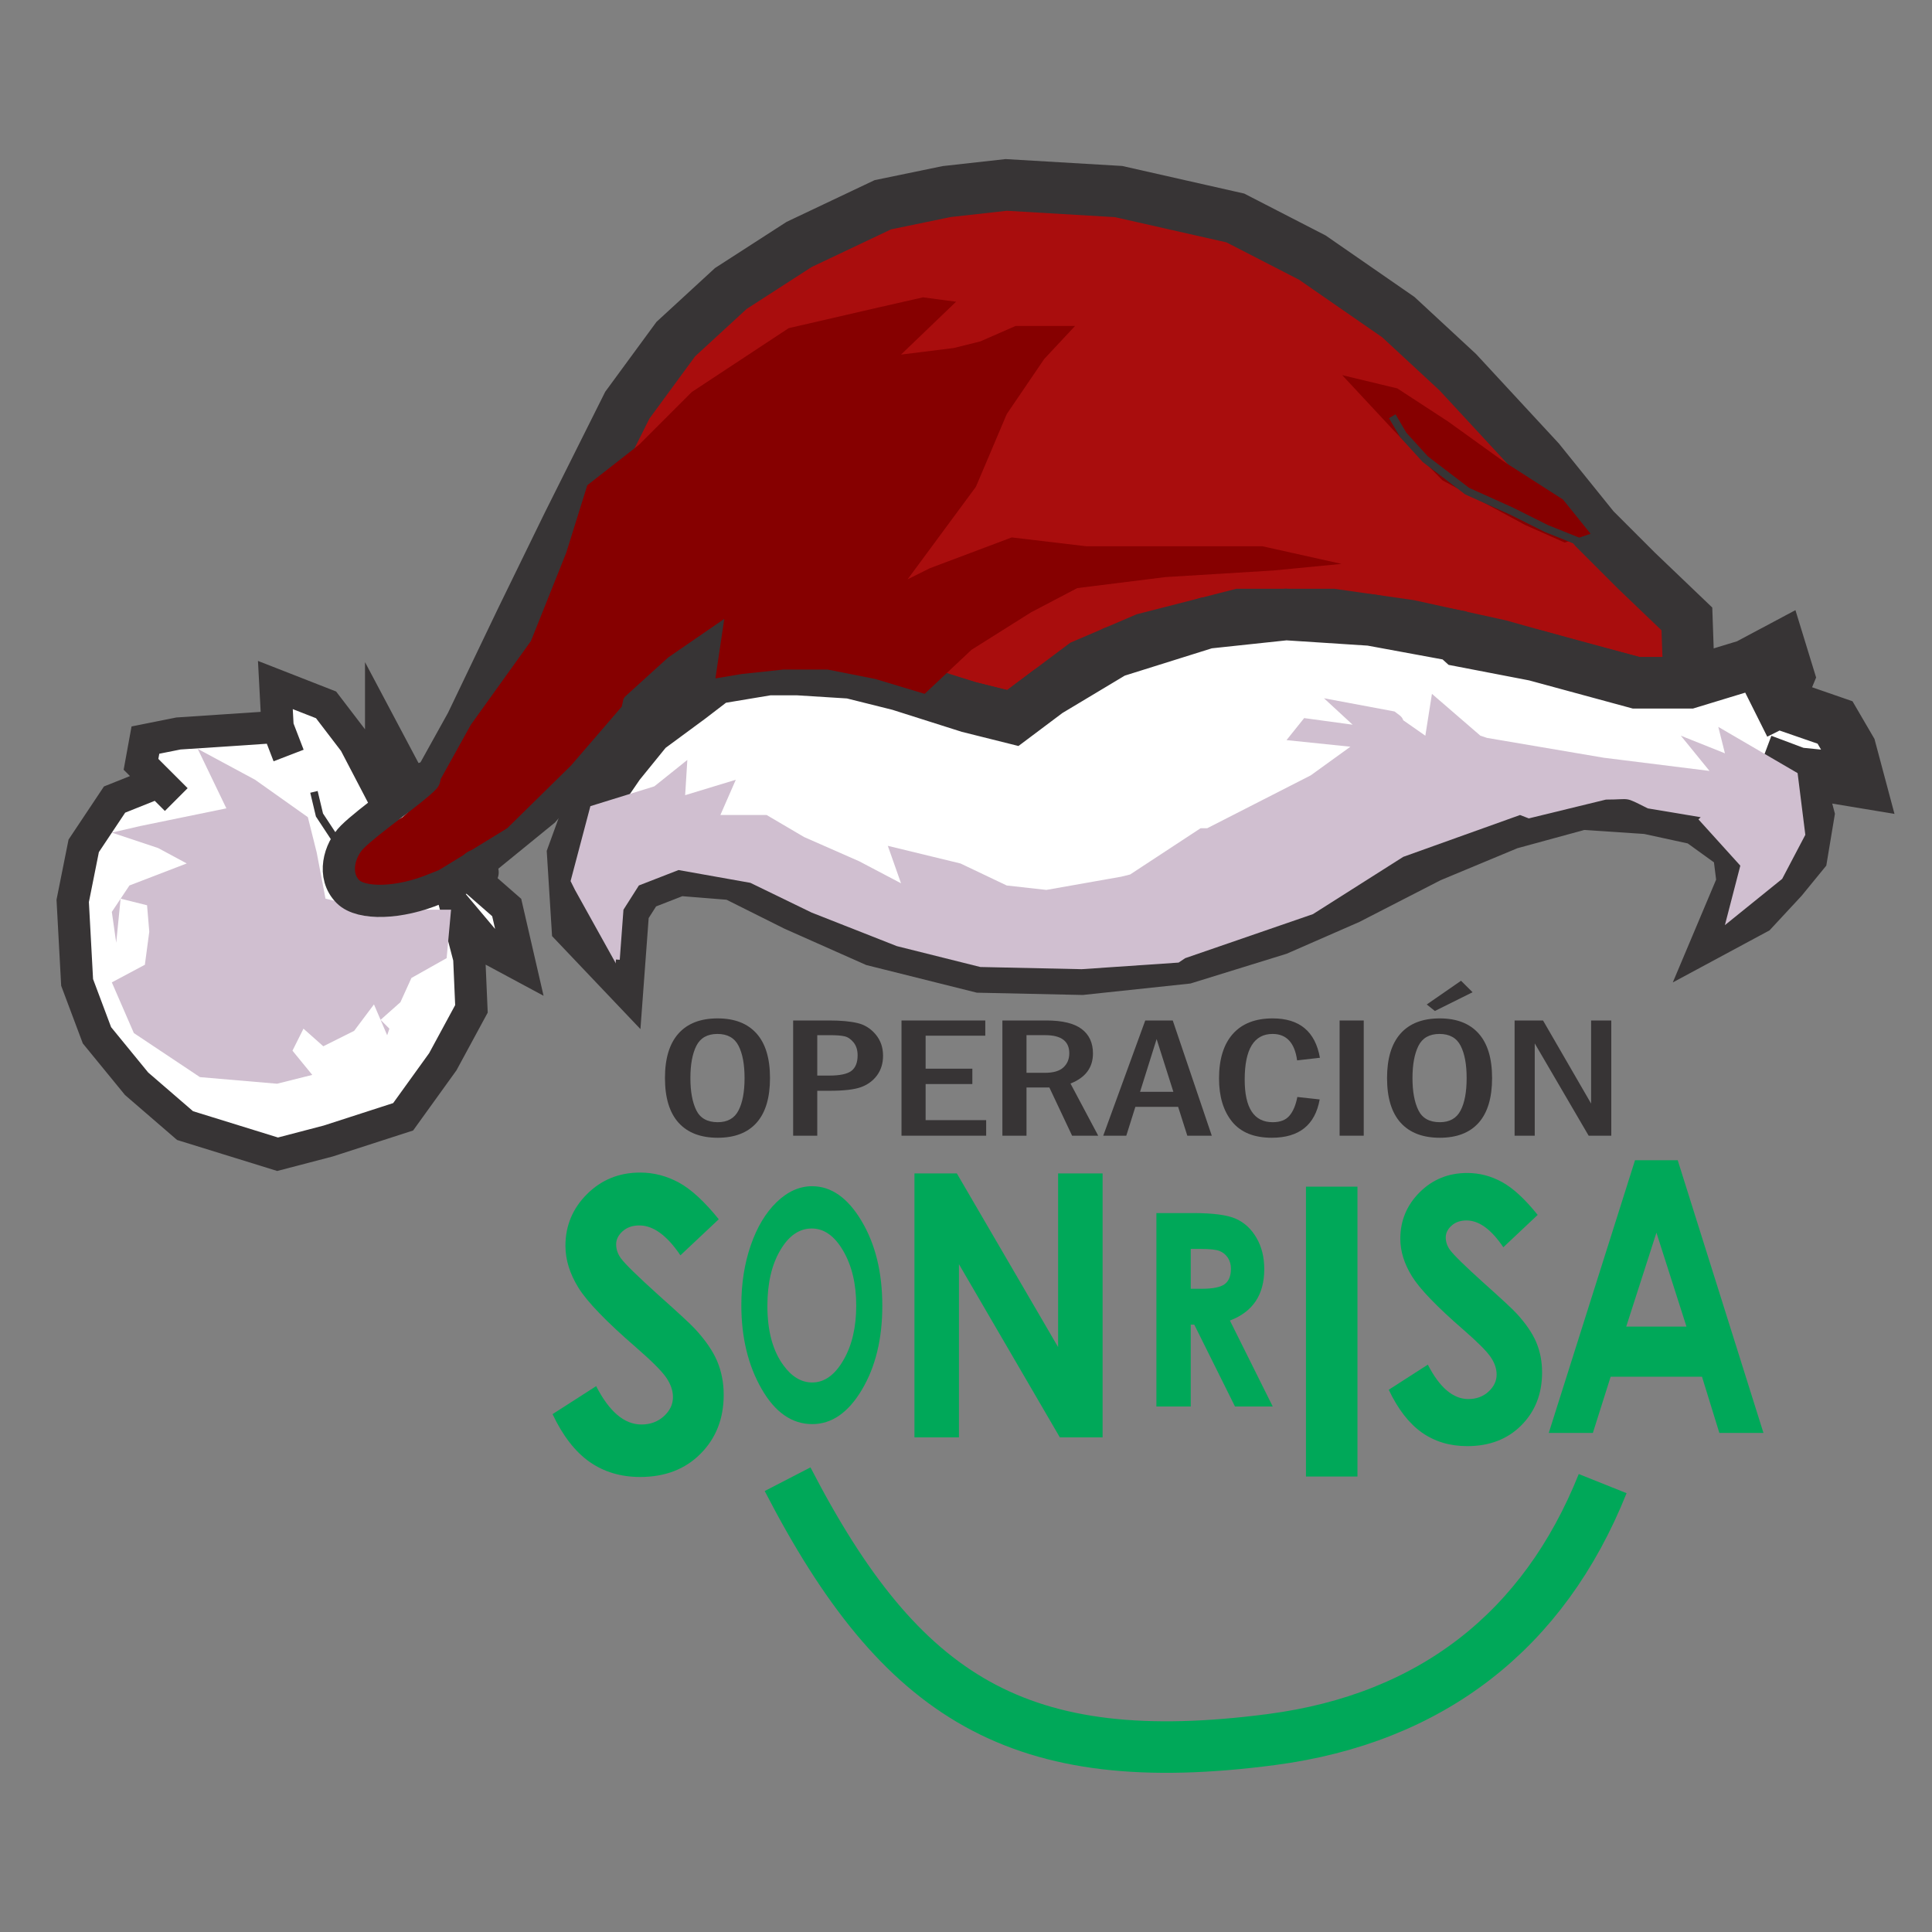 <?xml version="1.0" encoding="UTF-8"?>
<!DOCTYPE svg PUBLIC "-//W3C//DTD SVG 1.1//EN" "http://www.w3.org/Graphics/SVG/1.1/DTD/svg11.dtd">
<!-- Creator: CorelDRAW 2021 (64-Bit) -->
<svg xmlns="http://www.w3.org/2000/svg" xml:space="preserve" width="600px" height="600px" version="1.1" style="shape-rendering:geometricPrecision; text-rendering:geometricPrecision; image-rendering:optimizeQuality; fill-rule:evenodd; clip-rule:evenodd"
viewBox="0 0 600 600"
 xmlns:xlink="http://www.w3.org/1999/xlink"
 xmlns:xodm="http://www.corel.com/coreldraw/odm/2003">
 <rect x="0" y="0" width="600" height="600" fill="#808080" stroke="none"/>
 <defs>
  <style type="text/css">
   <![CDATA[
    .str2 {stroke:#373435;stroke-width:10;stroke-miterlimit:22.926}
    .str1 {stroke:#373435;stroke-width:2.36;stroke-miterlimit:22.926}
    .str0 {stroke:#373435;stroke-width:16;stroke-miterlimit:22.926}
    .str3 {stroke:#00A859;stroke-width:16;stroke-miterlimit:22.926}
    .str4 {stroke:#373435;stroke-width:10;stroke-linecap:round;stroke-linejoin:round;stroke-miterlimit:22.926}
    .fil1 {fill:none}
    .fil3 {fill:#860000}
    .fil7 {fill:#860000}
    .fil0 {fill:#A90D0D}
    .fil4 {fill:#D0BFD0}
    .fil8 {fill:#D0BFD0}
    .fil2 {fill:white}
    .fil5 {fill:#373435;fill-rule:nonzero}
    .fil6 {fill:#00A859;fill-rule:nonzero}
   ]]>
  </style>
 </defs>
 <g id="Capa_x0020_1">
  <g id="_742172656">
   <polygon class="fil0 str0" points="103.82,265.41 125.03,253.78 135.98,243.52 146.24,225.05 161.98,192.21 176.34,162.79 194.81,125.85 209.87,105.32 226.97,89.59 248.18,75.91 274.17,63.59 294.01,59.49 312.49,57.43 347.38,59.49 383.64,67.69 407.58,80.01 434.26,98.48 452.73,115.59 478.05,142.95 495.15,164.16 508.15,177.16 523.88,192.21 524.57,212.05 508.15,212.05 487.62,206.57 465.73,200.42 437.68,194.26 413.74,190.84 385,190.84 355.59,198.36 336.43,206.57 314.54,222.99 300.86,219.57 287.17,215.47 271.44,210 257.07,207.94 238.6,207.94 222.18,210.68 224.92,192.21 203.02,207.26 187.97,225.73 166.76,249.68 148.29,264.73 131.87,272.94 117.51,276.36 107.25,273.62 "/>
   <line class="fil1 str1" x1="103.82" y1="265.41" x2="108.95" y2= "262.6" />
   <polyline class="fil1 str2" points="224.92,192.21 240.14,176.47 252.79,164.5 265.11,152.87 275.71,143.64 288.71,134.06 300.68,125.16 "/>
   <polyline class="fil1 str2" points="224.92,192.21 237.94,178.74 249.11,167.99 248.69,153.56 252.11,144.32 261,134.06 269.56,123.11 "/>
   <polygon class="fil2 str0" points="192.25,300.99 179.25,287.31 177.88,265.41 183.35,250.36 192.25,237.37 201.14,226.42 214.14,216.84 222.18,210.68 238.6,207.94 247.84,207.94 264.25,208.97 279.31,212.73 300.86,219.57 307.7,221.28 314.54,222.99 325.48,214.78 346.01,202.47 374.71,193.47 399.37,190.84 425.71,192.55 451.71,197.34 453.59,199.05 476.68,203.5 508.15,212.05 524.57,212.05 542.53,206.58 552.79,201.11 555.52,210 552.1,218.21 545.26,221.63 552.1,218.21 569.89,224.37 574.68,232.58 577.42,242.84 565.1,240.79 558.26,240.1 547.31,236 558.26,240.1 561.68,253.1 559.63,265.41 553.47,272.94 544.58,282.52 535.68,287.31 541.16,274.31 539.79,263.36 527.47,254.47 511.74,251.05 491.21,249.68 468.64,255.84 444.01,266.1 418.7,279.1 396.8,288.68 368.07,297.57 335.92,300.99 304.45,300.31 271.61,292.1 246.98,281.15 227.82,271.57 210.72,270.2 198.41,274.99 193.62,282.52 "/>
   <polygon class="fil2 str2" points="130.51,248.65 118.36,225.74 118.36,246.26 110.15,230.53 101.26,218.9 85.52,212.74 86.21,225.74 89.63,234.63 86.21,225.74 55.42,227.79 45.16,229.84 43.79,237.37 54.74,248.31 49.26,242.84 35.58,248.31 26,262.68 22.58,279.78 23.95,305.1 30.11,321.52 42.42,336.57 57.47,349.56 86.21,358.46 101.94,354.35 125.2,346.83 137.52,329.73 146.41,313.31 145.73,297.57 141.62,281.84 152.57,294.84 161.46,299.62 157.36,281.84 146.41,272.26 137.52,261.31 "/>
   <polyline class="fil1 str1" points="106.39,264.01 99.21,253.1 97.5,245.92 "/>
   <polyline class="fil1 str1" points="109.03,274.1 104.68,282.18 99.55,287.99 96.13,290.73 "/>
   <polyline class="fil1 str1" points="117.51,276.36 123.49,285.94 127.6,292.78 126.92,298.6 "/>
   <path class="fil3" d="M287.17 215.47l14.54 -13.67 18.48 -11.63 14.36 -7.53 27.37 -3.42 33.52 -2.05 21.21 -2.05 -24.63 -5.48 -29.42 0 -25.31 0 -23.09 -2.74 -25.48 9.59 -6.85 3.42 21.21 -28.74 9.58 -22.58 11.63 -17.1 9.58 -10.26 -18.47 0 -10.95 4.79 -8.21 2.05 -16.42 2.05 17.1 -16.42 -10.26 -1.36 -15.05 3.42 -26.68 6.15 -30.1 19.84 -16.42 16.42 -16.02 12.52 -6.56 21.01 -10.94 27.36 -18.65 25.99 -10.26 18.47 -10.95 10.26 -10.6 5.82 -5.48 3 -1.7 11.02 10.26 2.74 14.36 -3.42 25.66 -15.74 19.84 -19.5 15.72 -18.25c0.58,-2.1 0.21,-2.28 1.21,-3.29l13.22 -11.99 12.37 -8.51 5.03 -3.45 -2.74 18.47 8.21 -1.37 12.83 -1.37 13.85 0 14.71 2.91 15.39 4.62z"/>
   <path class="fil4" d="M192.25 300.99l-13.69 -24.63 -1.36 -2.73 6.15 -23.27 19.85 -6.15 10.26 -8.21 -0.68 10.95 15.73 -4.79 -4.79 10.95 14.37 0 11.63 6.84 17.1 7.52 13 6.84 -4.1 -11.63 22.57 5.48 14.37 6.84 12.31 1.37 23.26 -4.11 2.74 -0.68 21.89 -14.37 2.06 0 32.15 -16.42 12.31 -8.89 -19.84 -2.05 5.48 -6.84 15.05 2.05 -8.9 -8.21 21.9 4.1c1.3,1.04 2.28,1.42 2.73,2.74l6.85 4.79 2.05 -13 15.05 13 2.05 0.68 36.26 6.16 32.84 4.1 -8.9 -10.94 13.69 5.47 -2.06 -8.21 24.63 14.36 2.4 19.16 -7.19 13.68 -17.79 14.37 4.79 -18.47 -13 -14.37 0.69 -0.68 -16.42 -2.74c-7.67,-3.83 -4.92,-2.73 -13,-2.73l-23.96 5.84 -2.72 -1.05 -36.26 12.99 -28.05 17.79 -39.68 13.68 -2.05 1.37 -30.1 2.05 -31.47 -0.68 -25.92 -6.48 -26.47 -10.42 -19.03 -9.24 -22.31 -3.97 -12.31 4.79 -4.79 7.53 -1.37 18.47z"/>
   <polygon class="fil1 str1" points="192.25,300.99 192.46,298.07 "/>
   <path class="fil5" d="M239.13 334.79c0,6.12 -1.38,10.74 -4.15,13.87 -2.77,3.12 -6.8,4.68 -12.08,4.68 -5.29,0 -9.35,-1.55 -12.17,-4.67 -2.81,-3.12 -4.22,-7.75 -4.22,-13.88 0,-6.07 1.39,-10.67 4.19,-13.81 2.79,-3.14 6.85,-4.71 12.16,-4.71 5.26,0 9.29,1.56 12.08,4.68 2.8,3.12 4.19,7.73 4.19,13.84zm-7.9 0.02c0,-4.26 -0.62,-7.6 -1.87,-10.04 -1.25,-2.44 -3.44,-3.67 -6.55,-3.67 -3.12,0 -5.3,1.23 -6.54,3.68 -1.24,2.45 -1.86,5.79 -1.86,10.03 0,4.17 0.61,7.49 1.83,9.98 1.21,2.48 3.44,3.72 6.66,3.72 3.03,0 5.18,-1.2 6.43,-3.61 1.26,-2.4 1.9,-5.76 1.9,-10.09z"/>
   <path id="_1" class="fil5" d="M246.32 316.92l11.23 0c3.59,0 6.51,0.27 8.74,0.8 2.24,0.53 4.13,1.71 5.66,3.54 1.53,1.83 2.29,4.03 2.29,6.6 0,2.36 -0.62,4.39 -1.86,6.09 -1.25,1.7 -2.92,2.92 -5.01,3.68 -2.1,0.75 -5.32,1.12 -9.67,1.12l-3.89 0 0 13.95 -7.49 0 0 -35.78zm7.49 4.56l0 12.55 3.72 0c3.33,0 5.62,-0.49 6.9,-1.47 1.27,-0.99 1.91,-2.59 1.91,-4.81 0,-1.65 -0.42,-2.99 -1.26,-4.02 -0.84,-1.03 -1.77,-1.66 -2.78,-1.89 -1.01,-0.25 -2.6,-0.36 -4.77,-0.36l-3.72 0z"/>
   <polygon id="_2" class="fil5" points="279.97,316.92 305.99,316.92 305.99,321.64 287.46,321.64 287.46,331.89 301.97,331.89 301.97,336.66 287.46,336.66 287.46,347.87 306.26,347.87 306.26,352.7 279.97,352.7 "/>
   <path id="_3" class="fil5" d="M311.3 316.92l13.67 0c4.94,0 8.59,0.88 10.94,2.64 2.35,1.77 3.52,4.3 3.52,7.6 0,4.39 -2.33,7.51 -6.98,9.34l8.61 16.2 -8.11 0 -7.06 -14.97 -7.1 0 0 14.97 -7.49 0 0 -35.78zm7.49 4.56l0 11.69 5.78 0c2.58,0 4.47,-0.56 5.69,-1.68 1.21,-1.13 1.82,-2.58 1.82,-4.39 0,-3.74 -2.49,-5.62 -7.45,-5.62l-5.84 0z"/>
   <path id="_4" class="fil5" d="M355.67 316.92l8.54 0 12.12 35.78 -7.6 0 -2.85 -8.96 -13.28 0 -2.82 8.96 -7.16 0 13.05 -35.78zm8.73 22.15l-5.2 -16.38 -5.14 16.38 10.34 0z"/>
   <path id="_5" class="fil5" d="M402.9 340.68l6.94 0.76c-1.42,7.93 -6.38,11.9 -14.87,11.9 -5.52,0 -9.63,-1.67 -12.34,-5 -2.7,-3.34 -4.05,-7.8 -4.05,-13.39 0,-6.02 1.43,-10.64 4.29,-13.86 2.86,-3.21 6.98,-4.82 12.37,-4.82 8.34,0 13.23,4.08 14.67,12.23l-7.08 0.81c-0.75,-5.47 -3.3,-8.21 -7.61,-8.21 -5.78,0 -8.67,4.73 -8.67,14.19 0,8.82 2.9,13.22 8.7,13.22 2.33,0 4.06,-0.67 5.2,-2.02 1.14,-1.34 1.96,-3.28 2.45,-5.81z"/>
   <polygon id="_6" class="fil5" points="416.03,316.92 423.52,316.92 423.52,352.7 416.03,352.7 "/>
   <path id="_7" class="fil5" d="M463.38 334.79c0,6.12 -1.38,10.74 -4.15,13.87 -2.77,3.12 -6.8,4.68 -12.08,4.68 -5.29,0 -9.35,-1.55 -12.17,-4.67 -2.81,-3.12 -4.22,-7.75 -4.22,-13.88 0,-6.07 1.4,-10.67 4.19,-13.81 2.79,-3.14 6.86,-4.71 12.17,-4.71 5.25,0 9.28,1.56 12.07,4.68 2.8,3.12 4.19,7.73 4.19,13.84zm-7.9 0.02c0,-4.26 -0.62,-7.6 -1.87,-10.04 -1.25,-2.44 -3.44,-3.67 -6.55,-3.67 -3.12,0 -5.3,1.23 -6.54,3.68 -1.23,2.45 -1.86,5.79 -1.86,10.03 0,4.17 0.61,7.49 1.83,9.98 1.21,2.48 3.44,3.72 6.66,3.72 3.03,0 5.18,-1.2 6.44,-3.61 1.26,-2.4 1.89,-5.76 1.89,-10.09zm-12.39 -22.86l10.65 -7.37 3.58 3.57 -11.71 5.82 -2.52 -2.02z"/>
   <polygon id="_8" class="fil5" points="470.37,316.92 479.2,316.92 494.13,342.72 494.13,316.92 500.4,316.92 500.4,352.7 493.37,352.7 476.63,324.04 476.63,352.7 470.37,352.7 "/>
   <path class="fil6" d="M223.22 378.65l-11.91 11.2c-4.18,-6.18 -8.43,-9.28 -12.76,-9.28 -2.12,0 -3.84,0.61 -5.18,1.8 -1.35,1.21 -2.02,2.57 -2.02,4.08 0,1.5 0.48,2.94 1.44,4.28 1.31,1.8 5.25,5.64 11.81,11.56 6.14,5.47 9.86,8.92 11.17,10.34 3.26,3.51 5.57,6.86 6.94,10.05 1.35,3.22 2.04,6.71 2.04,10.49 0,7.4 -2.39,13.48 -7.19,18.31 -4.78,4.81 -11.04,7.21 -18.76,7.21 -6.01,0 -11.25,-1.57 -15.72,-4.7 -4.47,-3.16 -8.31,-8.09 -11.48,-14.82l13.54 -8.69c4.08,7.94 8.76,11.91 14.05,11.91 2.77,0 5.1,-0.86 6.98,-2.57 1.88,-1.71 2.82,-3.7 2.82,-5.93 0,-2.03 -0.7,-4.08 -2.13,-6.13 -1.41,-2.03 -4.55,-5.16 -9.39,-9.36 -9.21,-7.98 -15.15,-14.15 -17.84,-18.49 -2.68,-4.35 -4.03,-8.68 -4.03,-13 0,-6.25 2.23,-11.6 6.68,-16.05 4.47,-4.47 9.98,-6.71 16.52,-6.71 4.22,0 8.23,1.04 12.04,3.11 3.82,2.09 7.93,5.88 12.38,11.39z"/>
   <path class="fil6" d="M507.77 360.32l13.26 0 26.63 84.69 -13.7 0 -5.39 -17.46 -28.37 0 -5.52 17.46 -13.7 0 26.79 -84.69zm6.65 22.5l-9.38 29.16 18.71 0 -9.33 -29.16z"/>
   <path class="fil6" d="M477.54 377.3l-10.67 10.05c-3.74,-5.55 -7.55,-8.33 -11.43,-8.33 -1.9,0 -3.45,0.54 -4.64,1.61 -1.21,1.09 -1.81,2.31 -1.81,3.66 0,1.35 0.42,2.64 1.28,3.84 1.18,1.62 4.71,5.07 10.59,10.37 5.5,4.92 8.83,8.01 10.01,9.29 2.91,3.15 4.98,6.15 6.21,9.01 1.22,2.89 1.83,6.02 1.83,9.42 0,6.64 -2.14,12.09 -6.44,16.42 -4.29,4.32 -9.89,6.47 -16.81,6.47 -5.39,0 -10.07,-1.4 -14.08,-4.22 -4,-2.83 -7.44,-7.25 -10.29,-13.29l12.14 -7.8c3.65,7.12 7.85,10.69 12.59,10.69 2.47,0 4.56,-0.77 6.25,-2.31 1.68,-1.54 2.52,-3.32 2.52,-5.32 0,-1.82 -0.63,-3.66 -1.91,-5.5 -1.26,-1.82 -4.07,-4.63 -8.41,-8.4 -8.25,-7.16 -13.57,-12.69 -15.98,-16.6 -2.4,-3.9 -3.61,-7.78 -3.61,-11.66 0,-5.6 2,-10.41 5.98,-14.4 4.01,-4.01 8.94,-6.02 14.8,-6.02 3.78,0 7.38,0.94 10.78,2.8 3.43,1.87 7.12,5.26 11.1,10.22z"/>
   <polygon class="fil6" points="405.58,368.53 421.57,368.53 421.57,458.55 405.58,458.55 "/>
   <path class="fil6" d="M359.13 376.73l11.39 0c6.22,0 10.67,0.59 13.31,1.78 2.66,1.18 4.78,3.16 6.38,5.91 1.61,2.74 2.42,5.99 2.42,9.76 0,3.94 -0.89,7.25 -2.65,9.9 -1.78,2.66 -4.45,4.67 -8.02,6.02l13.3 26.7 -11.72 0 -12.65 -25.43 -1.09 0 0 25.43 -10.67 0 0 -60.07zm10.67 23.51l3.4 0c3.45,0 5.82,-0.47 7.13,-1.43 1.29,-0.97 1.95,-2.56 1.95,-4.79 0,-1.31 -0.33,-2.45 -0.97,-3.43 -0.64,-0.97 -1.51,-1.67 -2.59,-2.09 -1.07,-0.43 -3.06,-0.64 -5.95,-0.64l-2.97 0 0 12.38z"/>
   <polygon class="fil6" points="283.99,364.42 297.16,364.42 328.6,418.35 328.6,364.42 342.42,364.42 342.42,446.38 329.14,446.38 297.81,392.61 297.81,446.38 283.99,446.38 "/>
   <path class="fil6" d="M252.2 368.39c5.96,0 11.09,3.61 15.37,10.81 4.3,7.2 6.44,15.99 6.44,26.34 0,10.27 -2.11,18.96 -6.35,26.07 -4.23,7.1 -9.36,10.66 -15.4,10.66 -6.32,0 -11.58,-3.66 -15.75,-10.96 -4.19,-7.3 -6.28,-15.97 -6.28,-26.01 0,-6.72 0.97,-12.9 2.92,-18.56 1.95,-5.63 4.63,-10.11 8.03,-13.4 3.41,-3.3 7.09,-4.95 11.02,-4.95zm-0.11 13.13c-3.89,0 -7.15,2.27 -9.79,6.79 -2.66,4.53 -3.98,10.27 -3.98,17.26 0,7.78 1.67,13.94 5,18.46 2.59,3.54 5.56,5.31 8.91,5.31 3.79,0 7.02,-2.31 9.68,-6.9 2.67,-4.58 4,-10.24 4,-16.96 0,-6.7 -1.34,-12.37 -4.03,-17 -2.68,-4.64 -5.95,-6.96 -9.79,-6.96z"/>
   <path class="fil1 str3" d="M244.59 459.38c35.17,68.06 71.77,91.14 150.28,80.85 49.65,-6.51 84.6,-33.85 102.85,-79.48"/>
   <polygon class="fil7" points="485.42,155.15 466.78,143.19 449.68,130.88 433.95,120.62 416.84,116.51 432.92,133.78 447.97,149.17 473.62,163.02 485.94,168.5 493.97,165.76 485.42,155.15 485.42,155.15 "/>
   <polyline class="fil1 str1" points="510.17,179.09 493.95,169.64 480.27,164.16 469.33,158.69 455.64,152.53 442.64,142.61 435.8,135.09 432.38,129.27 "/>
   <polygon class="fil8" points="95.61,253.78 79.2,242.15 61.41,232.57 70.3,251.04 43.62,256.52 34.73,258.57 49.09,263.36 57.99,268.15 40.2,274.99 34.73,283.2 36.09,292.78 37.46,279.09 45.67,281.14 46.36,289.35 44.99,299.62 34.73,305.09 41.57,320.83 62.09,334.51 86.04,336.56 96.98,333.82 90.83,326.3 94.25,319.46 100.4,324.93 109.98,320.14 116.14,311.93 118.19,300.3 116.14,311.93 120.24,321.51 120.93,319.46 118.19,316.72 124.35,311.25 127.77,303.72 138.71,297.56 140.08,282.51 132.56,282.51 115.46,282.51 101.09,279.09 98.35,264.73 "/>
   <path class="fil1 str4" d="M131.83 241.62c-3.46,3.73 -17.27,13.17 -22.41,18.29 -4.06,4.03 -6.32,12.04 -1.35,17.01 4.08,4.08 15.95,3.8 27.21,-0.92 4.33,-1.82 9.32,-2.73 12.49,-7.12 0.21,-0.28 1.76,2.15 2.11,2.03l-0.7 -0.62"/>
  </g>
 </g>
</svg>
